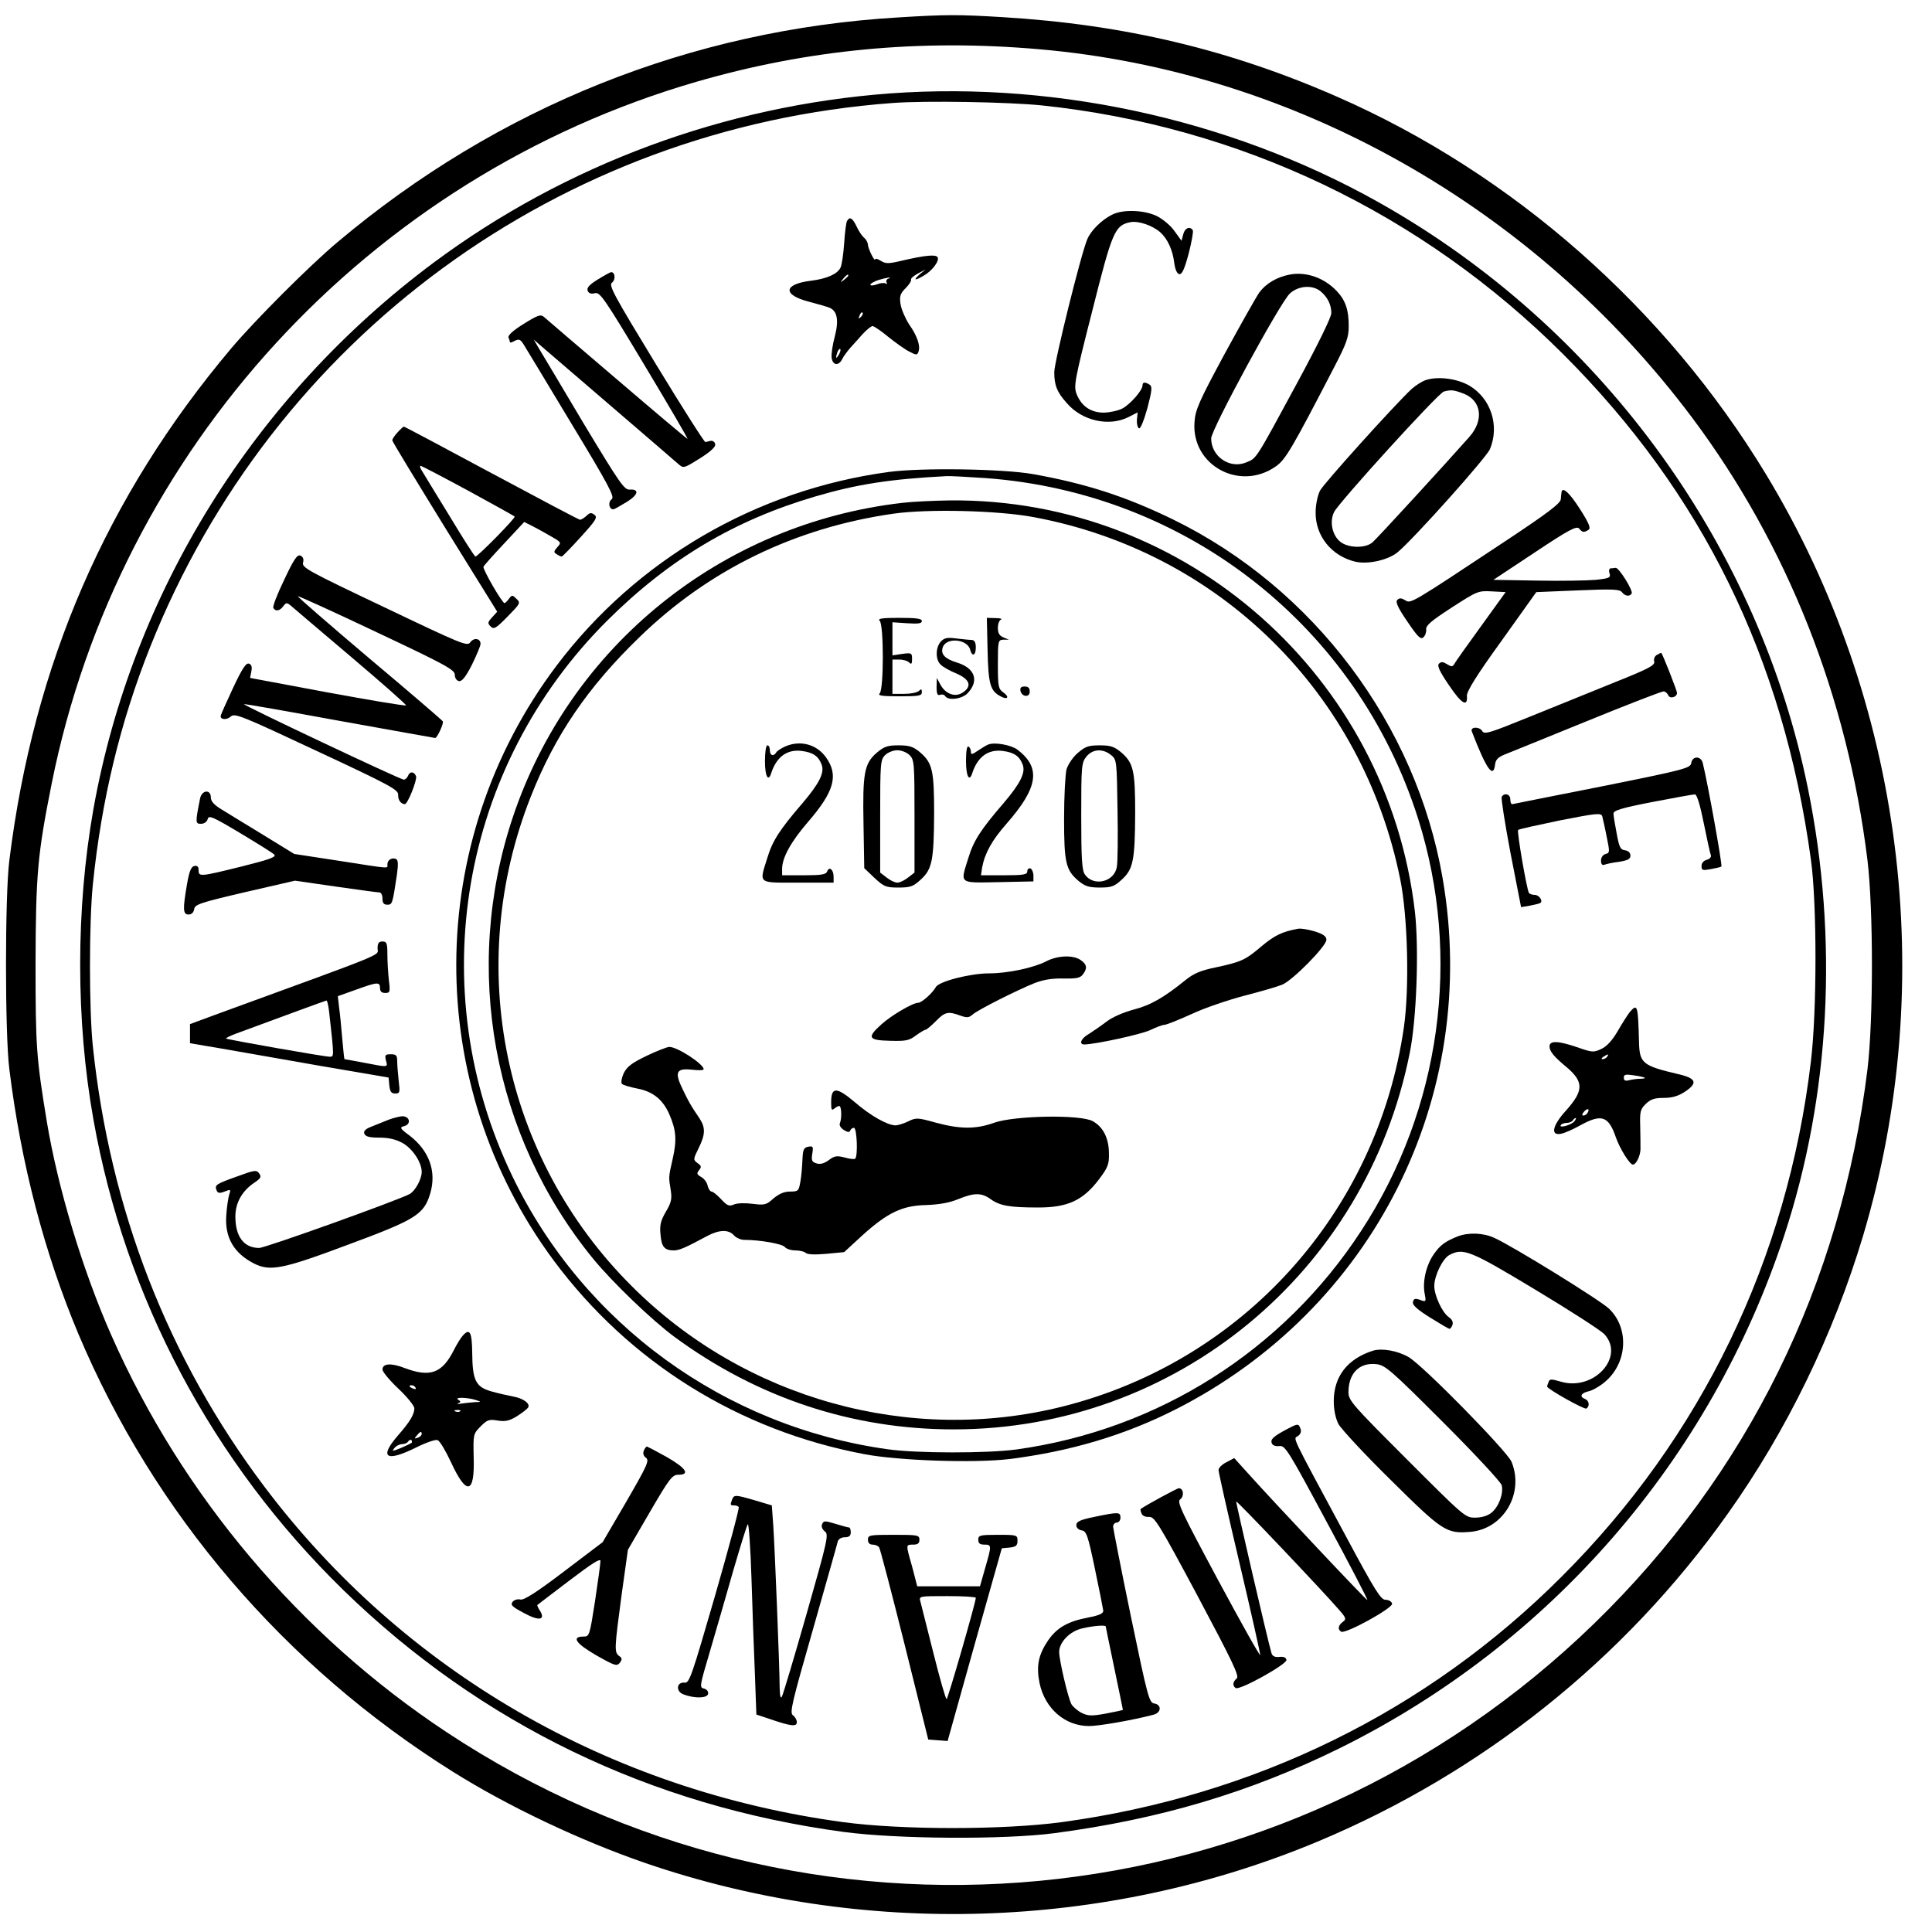 <?xml version="1.0" standalone="no"?>
<!DOCTYPE svg PUBLIC "-//W3C//DTD SVG 20010904//EN"
 "http://www.w3.org/TR/2001/REC-SVG-20010904/DTD/svg10.dtd">
<svg version="1.0" xmlns="http://www.w3.org/2000/svg"
 width="788pt" height="788pt" viewBox="0 0 788 788"
 preserveAspectRatio="xMidYMid meet">
<g transform="translate(0,788) scale(0.1,-0.1)"
fill="#000000" stroke="none">
<path d="M3665 7809 c-846 -50 -1634 -365 -2290 -918 -112 -94 -336 -318 -432
-432 -509 -604 -806 -1288 -905 -2089 -18 -141 -18 -709 0 -850 48 -388 143
-750 281 -1079 309 -734 841 -1356 1526 -1786 226 -142 519 -281 785 -373 888
-305 1875 -275 2740 85 674 281 1255 744 1677 1339 241 339 431 730 552 1134
310 1038 164 2182 -397 3107 -410 676 -1032 1224 -1745 1537 -439 193 -870
296 -1367 326 -181 11 -232 11 -425 -1z m575 -130 c1039 -90 2017 -642 2662
-1503 388 -519 633 -1138 715 -1806 24 -203 24 -648 0 -850 -108 -879 -489
-1653 -1113 -2260 -1271 -1236 -3209 -1420 -4684 -444 -598 396 -1077 964
-1366 1618 -118 267 -218 601 -263 871 -43 262 -46 304 -46 645 1 365 8 445
66 735 273 1363 1292 2473 2628 2861 455 132 913 176 1401 133z"/>
<path d="M3630 7499 c-674 -50 -1323 -290 -1861 -690 -732 -545 -1230 -1345
-1388 -2229 -72 -407 -72 -863 0 -1266 130 -730 485 -1398 1020 -1920 560
-545 1252 -880 2041 -986 217 -29 651 -32 858 -5 431 57 798 166 1165 347 860
426 1511 1176 1812 2090 188 571 222 1210 97 1824 -199 980 -824 1849 -1697
2360 -607 356 -1343 526 -2047 475z m620 -49 c807 -85 1549 -439 2126 -1015
567 -566 897 -1238 1010 -2060 25 -179 25 -619 0 -825 -96 -807 -447 -1532
-1016 -2100 -550 -551 -1253 -895 -2040 -1002 -238 -32 -652 -32 -890 0 -955
129 -1795 616 -2362 1369 -393 522 -629 1129 -699 1793 -16 149 -16 512 0 665
35 343 112 661 233 965 502 1263 1671 2120 3030 2220 132 10 472 4 608 -10z"/>
<path d="M4535 7004 c-43 -22 -85 -64 -100 -99 -25 -57 -135 -501 -135 -543 0
-53 11 -82 52 -127 62 -72 172 -96 251 -56 l37 19 -3 -31 c-1 -16 3 -32 9 -34
6 -2 20 33 34 83 19 72 20 88 9 95 -19 12 -29 11 -29 -3 0 -20 -50 -77 -82
-94 -17 -9 -50 -16 -75 -17 -54 0 -92 26 -112 76 -12 33 -9 53 64 339 82 326
92 349 156 362 33 6 91 -14 122 -42 29 -26 50 -72 56 -122 4 -29 11 -46 21
-48 11 -2 21 20 38 83 12 47 20 90 17 96 -12 18 -33 9 -39 -17 l-7 -26 -29 40
c-15 22 -48 49 -72 61 -53 25 -139 28 -183 5z"/>
<path d="M3455 6979 c-4 -6 -9 -47 -12 -92 -3 -45 -10 -90 -15 -99 -13 -26
-56 -45 -120 -53 -114 -14 -117 -58 -7 -86 35 -9 72 -20 82 -24 32 -13 39 -51
22 -117 -9 -33 -15 -72 -13 -87 4 -31 28 -35 43 -6 5 11 20 31 32 45 13 14 36
40 52 58 16 17 34 32 40 32 6 0 35 -20 64 -44 30 -24 69 -52 86 -60 28 -15 32
-15 37 -1 9 23 -4 64 -38 112 -16 25 -32 62 -35 83 -5 32 -1 43 21 65 14 14
24 30 22 34 -3 4 9 15 27 25 l32 17 -24 -20 c-28 -25 -20 -27 17 -5 35 20 65
61 56 75 -7 12 -51 8 -149 -15 -51 -12 -63 -12 -82 0 -13 8 -23 11 -23 7 -1
-15 -29 42 -30 58 0 9 -7 22 -15 29 -9 7 -23 28 -31 46 -17 35 -28 42 -39 23z
m5 -223 c0 -2 -8 -10 -17 -17 -16 -13 -17 -12 -4 4 13 16 21 21 21 13z m162
-13 c-6 -2 -9 -10 -6 -15 4 -6 2 -8 -4 -4 -6 3 -22 2 -36 -4 -14 -5 -26 -6
-26 -1 0 4 15 13 33 19 33 10 62 14 39 5z m-111 -156 c-10 -9 -11 -8 -5 6 3
10 9 15 12 12 3 -3 0 -11 -7 -18z m-90 -154 c-12 -20 -14 -14 -5 12 4 9 9 14
11 11 3 -2 0 -13 -6 -23z"/>
<path d="M2438 6740 c-34 -21 -46 -34 -41 -46 4 -10 13 -14 29 -10 21 6 38
-19 203 -294 99 -165 178 -300 175 -300 -2 0 -132 109 -287 242 -155 132 -289
247 -298 255 -14 12 -25 8 -83 -28 -45 -28 -65 -47 -62 -56 4 -8 6 -17 6 -19
0 -3 9 0 20 6 16 8 22 6 34 -12 8 -13 96 -158 195 -323 155 -256 179 -302 166
-311 -18 -13 -9 -48 11 -40 7 3 31 17 54 31 44 28 48 51 8 48 -22 -1 -41 27
-184 264 -87 147 -170 285 -183 307 l-24 41 24 -21 c13 -11 141 -121 284 -244
143 -123 270 -232 281 -242 22 -19 22 -19 88 22 46 29 66 48 63 59 -2 9 -10
14 -18 13 -8 -2 -18 -4 -22 -5 -4 -1 -95 142 -202 318 -171 281 -193 321 -179
332 16 12 13 43 -3 43 -4 0 -29 -14 -55 -30z"/>
<path d="M5260 6760 c-52 -10 -96 -36 -123 -72 -13 -18 -77 -132 -143 -253
-104 -193 -119 -227 -122 -277 -13 -176 185 -284 332 -180 39 27 65 71 237
403 52 100 60 123 60 170 0 65 -13 104 -49 142 -51 54 -125 80 -192 67z m126
-68 c28 -23 44 -54 44 -89 0 -17 -55 -129 -141 -288 -171 -316 -163 -303 -206
-321 -67 -28 -143 24 -143 98 0 36 281 554 321 591 35 32 92 36 125 9z"/>
<path d="M5816 6330 c-16 -5 -42 -22 -59 -37 -74 -70 -357 -384 -373 -414 -10
-20 -18 -58 -18 -89 -1 -96 65 -178 162 -201 52 -12 135 7 173 39 67 56 361
385 376 420 40 96 4 207 -84 259 -50 29 -127 39 -177 23z m155 -56 c72 -29 82
-108 22 -176 -90 -102 -377 -415 -395 -430 -28 -25 -98 -24 -131 2 -33 26 -45
81 -26 121 18 38 426 487 448 492 30 8 40 7 82 -9z"/>
<path d="M1622 6117 c-12 -13 -22 -27 -22 -33 0 -5 97 -164 214 -354 l214
-345 -21 -23 c-18 -20 -19 -24 -6 -37 13 -13 21 -9 69 40 52 53 54 56 37 72
-17 17 -19 17 -31 1 -7 -10 -16 -18 -18 -18 -10 0 -90 139 -86 148 1 5 40 48
85 96 l81 87 34 -17 c18 -9 52 -28 76 -42 42 -24 42 -25 25 -44 -15 -17 -15
-21 -3 -28 8 -6 18 -10 21 -10 3 0 38 36 77 79 62 68 70 81 57 91 -13 10 -19
10 -33 -4 -10 -9 -22 -16 -26 -16 -5 0 -167 86 -361 190 -195 105 -355 190
-358 190 -2 0 -13 -10 -25 -23z m287 -238 c102 -56 188 -103 190 -106 6 -4
-150 -163 -160 -163 -3 0 -50 73 -104 163 -55 89 -105 172 -113 185 -8 12 -11
22 -7 22 5 0 92 -46 194 -101z"/>
<path d="M3625 5955 c-541 -73 -1029 -358 -1355 -790 -541 -718 -546 -1706
-11 -2427 309 -415 753 -692 1266 -789 141 -27 451 -37 592 -20 247 31 467 96
675 201 809 409 1246 1277 1092 2168 -108 626 -525 1182 -1099 1463 -191 93
-353 146 -570 185 -123 22 -458 27 -590 9z m395 -25 c822 -60 1516 -606 1764
-1389 178 -563 93 -1184 -232 -1681 -318 -488 -828 -812 -1407 -892 -119 -16
-406 -16 -525 1 -665 93 -1240 511 -1530 1113 -368 764 -213 1671 389 2269
251 249 516 407 846 504 170 50 305 71 535 83 14 1 86 -3 160 -8z"/>
<path d="M3680 5829 c-738 -85 -1356 -585 -1589 -1284 -206 -618 -81 -1299
329 -1800 78 -95 238 -249 330 -317 338 -249 726 -378 1140 -378 906 0 1682
640 1860 1536 28 138 38 423 21 575 -111 960 -932 1687 -1896 1678 -66 -1
-154 -5 -195 -10z m535 -58 c759 -141 1343 -718 1496 -1477 31 -153 38 -444
15 -604 -109 -754 -654 -1360 -1389 -1546 -625 -158 -1301 30 -1761 491 -524
523 -685 1303 -411 1996 98 249 232 446 442 649 283 276 637 448 1038 505 141
20 425 13 570 -14z"/>
<path d="M3588 5348 c17 -17 17 -279 0 -296 -9 -9 8 -12 80 -12 80 0 92 2 92
17 0 13 -3 14 -12 5 -7 -7 -34 -12 -60 -12 l-48 0 0 70 0 70 28 0 c15 0 33 -5
40 -12 9 -9 12 -6 12 14 0 25 -2 26 -40 21 l-40 -6 0 68 0 67 60 -4 c45 -3 60
-1 60 9 0 10 -23 13 -92 13 -72 0 -89 -3 -80 -12z"/>
<path d="M4028 5228 c3 -139 11 -166 53 -188 29 -16 38 -3 11 16 -20 14 -22
24 -22 115 0 96 1 99 23 100 l22 0 -22 9 c-17 7 -23 18 -23 39 0 16 6 32 13
34 6 3 -4 6 -23 6 l-35 1 3 -132z"/>
<path d="M3837 5263 c-22 -25 -22 -76 1 -95 9 -9 38 -25 65 -36 54 -24 62 -52
23 -77 -30 -20 -69 -6 -90 32 l-15 28 -1 -37 c0 -28 4 -36 14 -32 8 3 17 1 21
-5 12 -20 70 -12 92 12 48 51 29 103 -45 125 -48 15 -66 34 -57 61 13 43 101
35 112 -9 8 -30 23 -24 23 9 0 21 -5 30 -17 31 -10 0 -38 3 -63 6 -37 5 -49 2
-63 -13z"/>
<path d="M4162 5063 c5 -26 38 -29 38 -4 0 15 -6 21 -21 21 -14 0 -19 -5 -17
-17z"/>
<path d="M3204 4836 c-18 -8 -35 -19 -38 -25 -11 -18 -26 -13 -26 9 0 11 -4
20 -10 20 -6 0 -10 -28 -10 -65 0 -62 14 -87 26 -47 22 66 65 97 125 89 45 -6
67 -21 80 -55 13 -33 -9 -77 -78 -158 -93 -108 -122 -153 -143 -222 -34 -109
-42 -102 125 -102 l145 0 0 24 c0 29 -18 44 -26 22 -5 -13 -24 -16 -95 -16
l-89 0 0 28 c1 45 36 109 106 190 107 124 125 190 73 263 -38 53 -104 71 -165
45z"/>
<path d="M4030 4843 c-8 -3 -27 -15 -42 -25 -23 -16 -28 -17 -28 -4 0 8 -4 18
-10 21 -6 4 -10 -18 -10 -59 0 -63 14 -88 26 -48 22 66 65 97 125 89 45 -6 67
-21 80 -55 13 -33 -9 -77 -78 -158 -93 -108 -122 -153 -143 -222 -34 -109 -42
-103 123 -100 l142 3 0 24 c0 13 -6 26 -12 29 -7 2 -13 -3 -13 -12 0 -13 -15
-16 -95 -16 l-94 0 5 33 c11 58 41 111 99 177 130 148 142 229 44 303 -27 19
-93 31 -119 20z"/>
<path d="M3575 4809 c-50 -44 -57 -83 -53 -291 l3 -179 42 -40 c39 -36 47 -39
98 -39 48 0 60 4 91 33 46 42 53 78 54 270 0 176 -7 206 -59 250 -27 22 -42
27 -86 27 -46 0 -59 -5 -90 -31z m135 -9 c19 -19 20 -33 20 -249 l0 -230 -26
-20 c-15 -12 -34 -21 -44 -21 -10 0 -29 9 -44 21 l-26 20 0 230 c0 216 1 230
20 249 11 11 33 20 50 20 17 0 39 -9 50 -20z"/>
<path d="M4396 4809 c-20 -17 -40 -47 -46 -67 -5 -20 -10 -110 -10 -200 0
-181 7 -211 59 -255 27 -22 42 -27 87 -27 47 0 59 4 90 33 46 42 53 78 54 270
0 176 -7 206 -59 250 -27 22 -42 27 -86 27 -46 0 -59 -5 -89 -31z m135 -8 c24
-19 24 -23 27 -223 2 -111 1 -218 -3 -235 -11 -61 -95 -80 -130 -30 -12 17
-15 63 -15 238 0 204 1 218 21 243 25 31 66 34 100 7z"/>
<path d="M5295 4092 c-66 -12 -96 -27 -149 -71 -67 -57 -82 -64 -189 -87 -59
-12 -89 -25 -120 -50 -90 -73 -144 -104 -214 -122 -41 -11 -87 -31 -110 -49
-21 -16 -53 -38 -70 -49 -33 -18 -45 -44 -20 -44 47 1 230 41 267 58 25 12 51
22 59 22 8 0 58 20 111 44 53 25 151 58 216 75 66 17 135 37 154 45 43 18 180
157 180 183 0 14 -13 23 -47 34 -27 8 -57 13 -68 11z"/>
<path d="M4267 3959 c-50 -26 -156 -49 -232 -49 -78 0 -206 -33 -218 -56 -14
-25 -58 -64 -72 -64 -22 0 -109 -51 -150 -88 -60 -54 -54 -65 35 -67 65 -2 79
1 106 22 17 12 35 23 39 23 4 0 23 16 42 35 37 38 50 41 99 23 28 -10 36 -9
51 4 21 19 178 98 252 128 36 14 72 20 118 19 54 -1 69 2 80 17 19 25 16 41
-9 58 -31 22 -95 19 -141 -5z"/>
<path d="M2638 3574 c-62 -30 -80 -44 -94 -71 -9 -20 -12 -39 -7 -44 5 -5 33
-13 63 -19 63 -12 104 -45 130 -105 28 -64 31 -105 14 -180 -18 -79 -17 -75
-8 -131 5 -34 2 -49 -20 -86 -21 -36 -26 -55 -22 -93 4 -50 16 -65 54 -65 22
0 46 10 137 59 49 26 87 27 109 2 9 -10 28 -18 41 -18 64 0 155 -16 166 -29 6
-8 26 -14 43 -14 18 0 37 -5 42 -10 7 -7 38 -8 84 -4 l73 7 75 69 c102 92 162
121 260 123 52 2 94 9 130 24 66 27 96 27 134 -1 37 -26 77 -33 193 -33 120 0
182 29 246 113 38 50 43 63 42 107 0 63 -24 109 -66 132 -49 28 -318 23 -401
-6 -75 -27 -139 -27 -239 0 -75 21 -81 21 -113 5 -19 -9 -42 -16 -52 -16 -33
1 -100 38 -166 95 -75 63 -96 63 -96 -2 0 -31 2 -34 15 -23 9 7 18 11 20 8 8
-7 8 -51 1 -68 -4 -9 2 -20 16 -29 16 -10 23 -10 26 -2 2 6 9 11 15 11 12 0
17 -114 5 -126 -3 -3 -23 -1 -43 5 -32 8 -41 7 -65 -11 -19 -14 -35 -18 -50
-13 -19 6 -21 12 -17 39 5 30 3 32 -16 29 -19 -4 -22 -12 -24 -51 -1 -26 -4
-66 -8 -89 -7 -41 -9 -43 -42 -43 -25 0 -45 -9 -68 -28 -30 -27 -36 -28 -86
-22 -31 4 -63 3 -76 -3 -19 -8 -27 -5 -52 22 -16 17 -33 31 -39 31 -5 0 -13
11 -16 25 -3 13 -15 29 -27 35 -17 10 -18 14 -8 27 11 13 10 18 -6 29 -18 14
-18 15 4 60 28 56 29 84 5 121 -38 56 -45 69 -69 119 -35 71 -27 88 37 81 26
-3 48 -3 48 2 0 21 -107 91 -140 91 -8 0 -50 -16 -92 -36z"/>
<path d="M6369 5873 c-1 -5 -2 -18 -3 -29 -1 -17 -54 -57 -226 -171 -389 -258
-386 -256 -409 -241 -15 9 -23 10 -32 1 -8 -8 2 -31 41 -88 42 -62 54 -74 65
-65 8 7 13 21 12 33 -2 16 21 35 104 89 104 67 108 69 163 66 l57 -3 -101
-140 c-56 -77 -105 -146 -109 -154 -7 -11 -11 -11 -29 0 -16 10 -24 11 -33 2
-8 -8 2 -31 41 -88 51 -76 77 -91 73 -43 -1 18 39 83 141 224 l142 199 169 7
c143 6 172 5 181 -8 13 -16 30 -18 39 -5 7 12 -52 106 -65 105 -6 -1 -15 -2
-21 -2 -6 -1 -8 -11 -4 -21 5 -17 -1 -20 -57 -26 -35 -3 -143 -5 -240 -3
l-177 3 169 112 c141 94 171 109 181 97 13 -16 19 -17 38 -5 10 7 3 25 -35 85
-43 67 -71 92 -75 69z"/>
<path d="M1159 5515 c-28 -58 -48 -109 -44 -115 9 -15 26 -12 40 7 12 16 15
16 32 2 10 -9 121 -103 246 -209 125 -106 226 -195 223 -197 -3 -3 -147 21
-321 53 l-315 59 5 26 c4 19 1 28 -9 32 -12 5 -28 -19 -66 -100 -27 -58 -50
-109 -50 -114 0 -15 25 -16 42 -1 16 14 47 1 350 -141 300 -140 333 -158 332
-179 -1 -21 11 -37 27 -38 12 0 51 99 46 114 -8 20 -26 21 -33 1 -4 -8 -11
-15 -17 -15 -14 0 -657 304 -652 308 1 2 176 -29 389 -68 213 -38 388 -70 391
-70 8 0 36 60 31 68 -2 4 -137 120 -300 257 -162 137 -293 251 -291 253 2 2
147 -64 322 -147 280 -132 318 -153 318 -173 0 -13 7 -24 17 -26 12 -2 27 16
53 67 19 39 35 77 35 85 0 22 -27 27 -42 6 -12 -17 -34 -8 -350 143 -312 148
-337 162 -332 182 4 15 0 24 -11 29 -13 5 -27 -16 -66 -99z"/>
<path d="M6758 5209 c-9 -5 -14 -17 -11 -27 4 -15 -21 -29 -154 -82 -87 -35
-243 -99 -348 -141 -172 -70 -191 -76 -200 -60 -11 18 -49 17 -42 -2 60 -156
88 -194 95 -135 2 20 13 30 40 41 20 8 171 69 335 136 164 67 304 121 312 121
7 0 15 -7 19 -15 6 -17 36 -9 36 9 0 9 -57 154 -64 163 -1 1 -9 -3 -18 -8z"/>
<path d="M6898 4768 c-3 -21 -25 -27 -363 -95 -198 -39 -363 -72 -367 -73 -5
0 -8 9 -8 20 0 21 -24 28 -35 10 -3 -6 13 -109 36 -230 l43 -220 35 6 c20 4
39 8 43 11 13 7 -4 33 -22 33 -11 0 -21 4 -24 8 -9 15 -50 252 -44 257 2 3 80
20 171 39 148 29 167 31 172 17 2 -9 11 -46 18 -83 13 -63 13 -67 -4 -71 -11
-3 -19 -14 -19 -27 0 -15 5 -20 14 -17 7 3 34 9 60 12 35 6 46 11 46 25 0 12
-9 20 -22 22 -19 2 -24 13 -34 68 -7 36 -13 72 -13 81 -1 13 30 23 159 48 88
17 166 31 173 31 8 0 21 -42 36 -117 13 -65 26 -124 29 -131 3 -7 -5 -16 -17
-19 -12 -3 -21 -13 -21 -25 0 -18 4 -19 37 -13 21 4 41 8 44 11 5 3 -55 337
-76 422 -7 29 -42 30 -47 0z"/>
<path d="M816 4623 c-20 -100 -19 -103 4 -103 13 0 24 8 27 19 4 17 19 11 131
-56 70 -42 133 -81 140 -88 11 -10 -16 -20 -132 -49 -170 -42 -176 -43 -176
-15 0 14 -5 19 -17 17 -13 -2 -21 -21 -30 -73 -18 -104 -17 -125 6 -125 12 0
21 8 23 22 3 19 23 26 207 69 l204 47 166 -24 c91 -13 172 -24 179 -24 6 0 12
-11 12 -25 0 -18 5 -25 20 -25 20 0 21 3 39 123 6 45 5 60 -5 64 -17 6 -34 -5
-34 -23 0 -17 20 -19 -197 15 l-183 28 -127 78 c-71 43 -147 90 -170 104 -30
18 -43 33 -43 48 0 35 -37 31 -44 -4z"/>
<path d="M1540 4012 c0 -32 58 -8 -665 -272 l-100 -37 0 -39 0 -39 130 -22
c72 -13 254 -44 405 -71 l275 -47 3 -33 c3 -25 8 -32 24 -32 19 0 20 4 14 53
-3 28 -6 64 -6 80 0 22 -4 27 -26 27 -23 0 -25 -3 -20 -25 8 -29 12 -29 -87
-10 -43 8 -80 15 -82 15 -1 0 -5 37 -9 83 -4 45 -9 103 -13 128 l-5 46 73 26
c88 32 99 33 99 7 0 -14 7 -20 21 -20 20 0 21 4 15 53 -3 28 -6 76 -6 105 0
45 -3 52 -20 52 -15 0 -20 -7 -20 -28z m-197 -264 c20 -180 20 -178 2 -178
-23 0 -418 70 -423 74 -2 2 16 11 40 20 200 74 364 134 369 135 4 1 9 -23 12
-51z"/>
<path d="M6648 3753 c-8 -10 -30 -44 -49 -77 -22 -38 -45 -64 -67 -74 -32 -15
-37 -15 -97 6 -79 27 -115 29 -115 4 0 -20 18 -42 69 -84 72 -61 71 -97 -4
-180 -54 -60 -62 -102 -17 -92 15 3 51 19 79 35 86 47 114 37 144 -51 16 -45
56 -110 69 -110 13 0 30 34 31 62 0 13 0 54 -1 92 -2 61 0 71 22 93 20 19 35
25 73 25 35 0 59 7 87 25 54 36 47 55 -27 72 -145 34 -158 44 -160 131 -4 150
-6 158 -37 123z m-93 -183 c-3 -5 -12 -10 -18 -10 -7 0 -6 4 3 10 19 12 23 12
15 0z m154 -86 c2 -2 -7 -4 -20 -4 -13 0 -33 -3 -45 -6 -15 -4 -21 -1 -21 11
0 13 8 14 41 9 23 -3 43 -8 45 -10z m-234 -143 c-3 -6 -11 -11 -17 -11 -6 0
-6 6 2 15 14 17 26 13 15 -4z m-54 -35 c-13 -15 -64 -29 -55 -15 3 5 14 9 24
9 10 0 22 5 25 10 3 6 9 10 12 10 3 0 0 -6 -6 -14z"/>
<path d="M1585 3313 c-22 -9 -55 -22 -72 -29 -23 -9 -31 -18 -27 -28 5 -12 21
-16 61 -16 39 0 67 -7 95 -22 41 -23 78 -79 78 -118 0 -29 -26 -77 -49 -90
-51 -27 -589 -220 -614 -220 -62 0 -97 46 -97 128 0 56 27 104 77 138 27 18
30 24 20 38 -11 15 -18 14 -89 -12 -87 -31 -93 -35 -85 -56 5 -13 12 -14 33
-6 25 10 26 9 19 -12 -4 -13 -10 -51 -12 -84 -7 -91 31 -156 114 -198 65 -32
115 -23 379 76 281 104 313 124 339 211 26 89 -4 173 -84 235 -41 30 -42 34
-22 39 27 7 24 37 -4 40 -11 1 -38 -6 -60 -14z"/>
<path d="M5945 2837 c-52 -21 -71 -35 -98 -74 -31 -45 -46 -113 -36 -161 6
-28 4 -32 -10 -27 -29 11 -35 10 -38 -6 -3 -12 19 -31 70 -63 40 -25 76 -46
79 -46 3 0 9 7 12 16 4 11 -1 22 -15 32 -27 19 -59 88 -59 127 0 42 34 111 61
126 57 30 82 21 349 -140 140 -84 267 -166 283 -182 87 -93 -43 -235 -178
-194 -38 11 -45 11 -49 -2 -3 -8 -6 -16 -6 -18 0 -10 152 -95 160 -90 15 9 12
32 -5 39 -24 9 -17 24 13 31 16 3 46 20 66 37 94 77 102 220 19 300 -38 36
-391 254 -468 289 -45 21 -106 23 -150 6z"/>
<path d="M1888 2433 c-9 -10 -25 -36 -36 -58 -48 -96 -97 -114 -201 -75 -56
22 -91 19 -91 -6 0 -9 29 -44 65 -78 36 -34 65 -70 65 -80 0 -25 -18 -55 -67
-111 -78 -90 -49 -110 74 -49 40 20 80 34 88 30 9 -3 33 -44 55 -91 63 -137
97 -129 92 21 -2 94 -2 95 28 126 27 27 35 30 70 24 32 -5 48 -1 79 18 22 14
42 30 45 35 10 16 -20 38 -61 45 -21 4 -61 13 -89 21 -64 18 -77 45 -78 158
-1 84 -10 101 -38 70z m-193 -213 c3 -6 -1 -7 -9 -4 -18 7 -21 14 -7 14 6 0
13 -4 16 -10z m245 -50 c25 -8 24 -8 -5 -9 -16 -1 -41 -4 -55 -6 -14 -3 -19
-2 -11 1 11 5 11 8 0 15 -18 11 36 10 71 -1z m-63 -46 c-3 -3 -12 -4 -19 -1
-8 3 -5 6 6 6 11 1 17 -2 13 -5z m-157 -93 c0 -5 -7 -12 -16 -15 -14 -5 -15
-4 -4 9 14 17 20 19 20 6z m-41 -36 c-3 -2 -23 -12 -44 -21 -35 -14 -38 -14
-26 0 7 9 22 16 32 16 10 0 21 5 24 11 4 6 10 8 13 5 3 -3 3 -8 1 -11z"/>
<path d="M5600 2371 c-104 -33 -160 -105 -160 -206 0 -35 7 -69 19 -93 11 -20
106 -123 213 -228 211 -209 227 -220 324 -212 136 11 222 157 169 286 -19 44
-361 393 -420 427 -45 26 -108 37 -145 26z m286 -292 c128 -128 235 -243 239
-257 8 -34 -12 -88 -42 -112 -16 -13 -41 -20 -67 -20 -40 0 -45 5 -278 238
-224 224 -238 240 -238 274 0 77 45 122 114 114 36 -4 60 -25 272 -237z"/>
<path d="M5255 2054 c-61 -32 -74 -44 -68 -60 3 -9 15 -14 31 -12 24 3 36 -17
194 -311 93 -172 167 -315 165 -317 -3 -3 -386 404 -497 528 l-46 51 -32 -17
c-18 -9 -32 -23 -32 -32 0 -8 38 -178 85 -377 47 -199 85 -369 85 -377 0 -8
-77 129 -171 304 -153 285 -170 321 -155 331 17 13 13 45 -6 45 -7 0 -138 -71
-156 -85 -1 -1 0 -9 4 -18 3 -9 16 -15 30 -14 23 2 40 -26 199 -323 143 -269
171 -327 159 -336 -16 -13 -18 -30 -4 -39 17 -10 211 98 207 115 -2 10 -12 14
-29 12 -18 -2 -28 3 -32 15 -15 50 -146 616 -144 619 4 3 355 -367 417 -439
32 -36 33 -41 18 -52 -19 -14 -22 -31 -7 -40 17 -11 211 96 208 114 -2 9 -14
16 -27 16 -19 0 -42 36 -162 260 -232 431 -214 394 -195 408 11 8 15 19 10 30
-7 21 -11 21 -49 1z"/>
<path d="M2626 1963 c-5 -11 -1 -22 9 -29 14 -11 5 -31 -80 -178 l-97 -166
-157 -119 c-113 -86 -164 -118 -178 -115 -11 3 -25 -1 -32 -9 -10 -13 -3 -20
46 -46 62 -34 89 -29 65 10 -8 12 -12 22 -10 23 2 2 60 46 131 100 92 70 127
92 126 79 0 -10 -10 -83 -22 -163 -22 -141 -23 -145 -47 -145 -51 0 -31 -29
53 -77 74 -42 83 -45 95 -30 10 14 10 19 -3 28 -20 15 -19 30 10 247 l26 186
89 153 c81 139 92 153 117 153 49 0 31 27 -47 72 -41 23 -78 42 -81 43 -4 0
-10 -8 -13 -17z"/>
<path d="M2986 1764 c-8 -22 -8 -24 8 -24 8 0 17 -3 19 -7 3 -5 -41 -168 -97
-363 -94 -324 -104 -355 -123 -353 -34 4 -38 -36 -5 -48 45 -17 96 -16 100 2
2 10 -5 19 -17 22 -19 4 -17 11 25 153 24 82 67 230 95 329 29 99 55 184 59
188 4 5 11 -94 15 -220 4 -125 10 -302 14 -392 l6 -164 51 -17 c90 -31 114
-34 114 -14 0 9 -7 22 -16 28 -14 10 -4 51 82 351 53 187 99 348 101 358 3 10
15 17 29 17 17 0 24 6 24 20 0 11 -3 20 -7 20 -5 0 -30 7 -56 15 -43 13 -48
13 -54 -2 -4 -9 1 -21 11 -29 17 -12 12 -34 -74 -336 -51 -178 -96 -330 -101
-338 -5 -10 -8 2 -9 35 0 81 -20 573 -26 662 l-6 83 -67 20 c-82 24 -87 24
-95 4z"/>
<path d="M4463 1693 c-58 -12 -73 -19 -73 -34 0 -10 9 -19 22 -21 19 -3 25
-18 54 -158 18 -85 33 -162 34 -170 0 -11 -18 -19 -60 -27 -85 -16 -130 -42
-166 -95 -39 -58 -48 -104 -34 -173 22 -104 104 -175 202 -175 39 0 174 23
262 46 33 8 35 41 4 46 -21 3 -27 26 -95 353 -40 193 -72 358 -73 368 0 9 7
17 15 17 8 0 15 9 15 20 0 23 -7 24 -107 3z m47 -447 c0 -2 16 -79 35 -170 19
-92 35 -168 35 -170 0 -1 -31 -8 -69 -15 -60 -11 -73 -10 -100 3 -17 9 -35 25
-41 35 -14 26 -50 180 -50 213 0 40 44 85 93 96 45 11 97 15 97 8z"/>
<path d="M3540 1600 c0 -13 7 -20 19 -20 11 0 23 -5 27 -12 4 -6 51 -185 104
-397 l96 -386 40 -3 39 -3 110 393 111 393 32 3 c26 3 32 8 32 28 0 23 -2 24
-80 24 -73 0 -80 -2 -80 -20 0 -15 7 -20 25 -20 30 0 30 -3 3 -96 l-21 -74
-128 0 -128 0 -11 43 c-6 23 -15 58 -21 77 -13 49 -12 50 16 50 18 0 25 5 25
20 0 19 -7 20 -105 20 -98 0 -105 -1 -105 -20z m440 -237 c0 -18 -114 -413
-119 -413 -4 0 -28 84 -54 188 -26 103 -50 197 -53 210 -6 22 -6 22 110 22 64
0 116 -3 116 -7z"/>
</g>
</svg>
